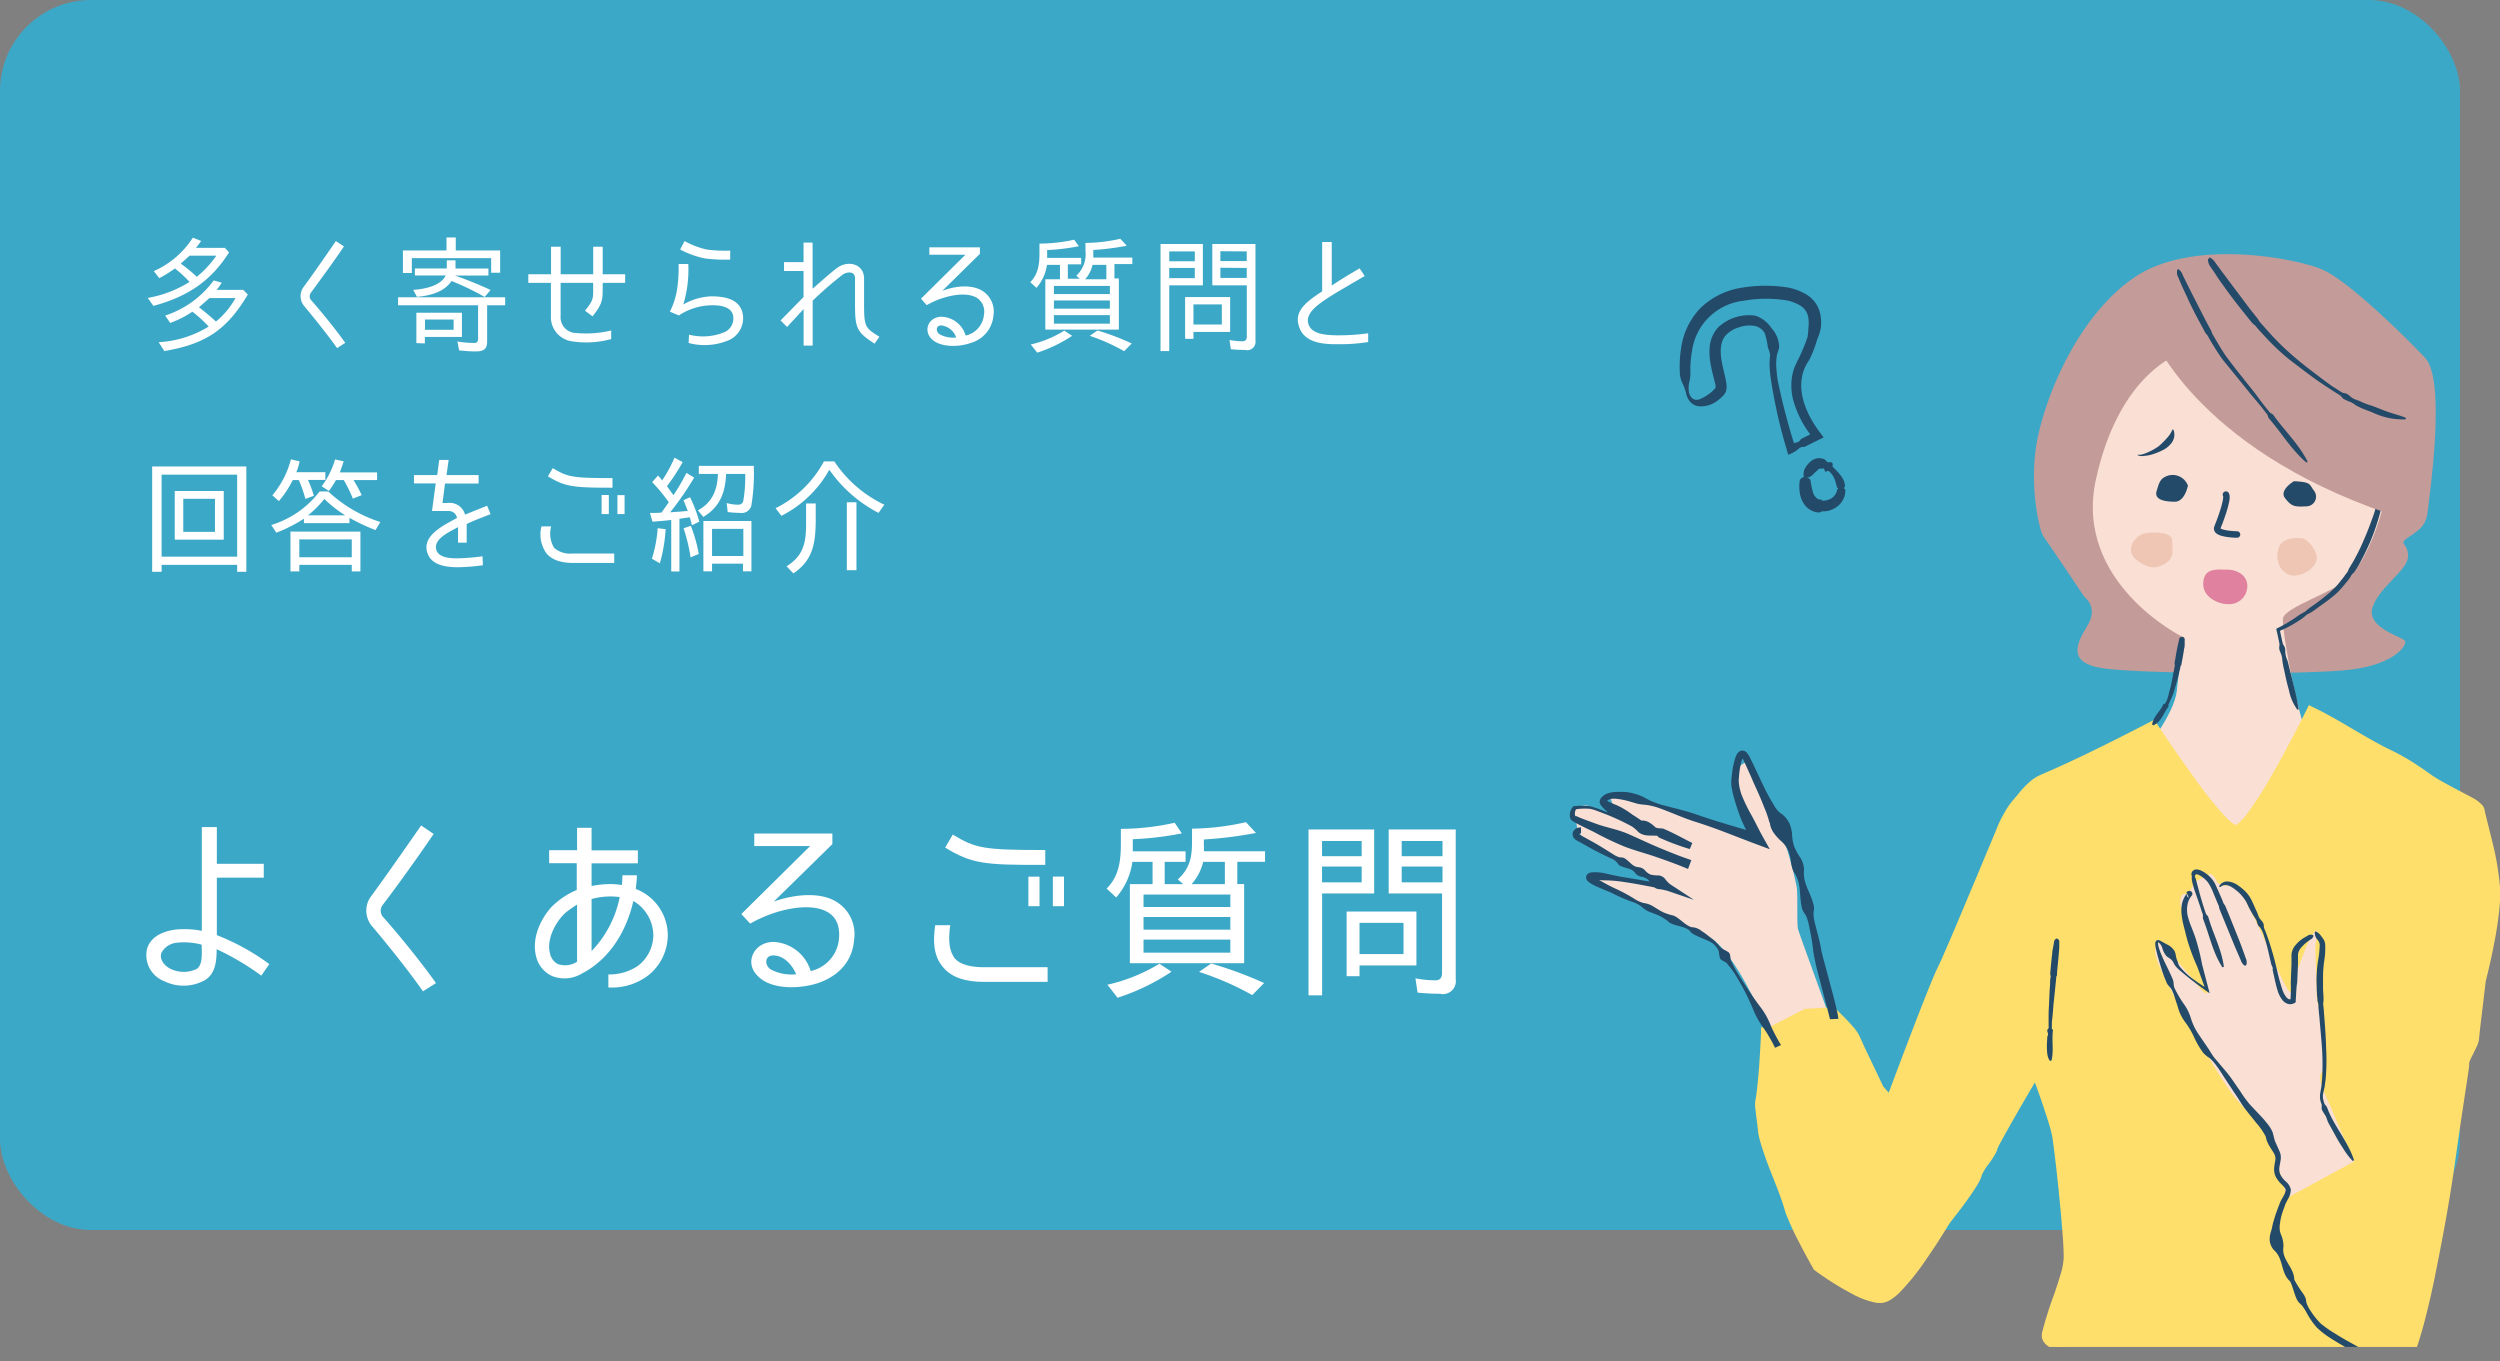 <svg xmlns="http://www.w3.org/2000/svg" xmlns:xlink="http://www.w3.org/1999/xlink" viewBox="0 0 384.14 209.15"><rect x="0" y="0" width="384.14" height="209.15" fill="#808080" stroke="none"/><defs><style>.cls-1,.cls-9{fill:none;}.cls-2{fill:#3ca8c7;}.cls-3{fill:#fff;}.cls-4{clip-path:url(#clip-path);}.cls-5{fill:#f9dfd4;}.cls-6{fill:#c39b98;}.cls-7{fill:#efc5b3;}.cls-8{fill:#df819f;}.cls-9{stroke:#234a69;stroke-linecap:round;stroke-miterlimit:10;}.cls-10{fill:#234a69;}.cls-11{fill:#ffdf6c;}</style><clipPath id="clip-path" transform="translate(-22.62 -21)"><rect class="cls-1" x="262.37" y="56.6" width="148.86" height="171.36"/></clipPath></defs><g id="レイヤー_2" data-name="レイヤー 2"><g id="レイヤー_1-2" data-name="レイヤー 1"><rect class="cls-2" width="378" height="189" rx="14"/><path class="cls-3" d="M55.91,166.85c0,2-.24,3.79-1.8,4.75a6.7,6.7,0,0,1-6.22.18,4.28,4.28,0,0,1-2.64-5.11c.72-2.13,3.12-2.7,4.48-2.85a13.83,13.83,0,0,1,3.9.21V148.08h2.31v5.65h7.21v2.13H55.94v8.83A34.92,34.92,0,0,1,64,169.14l-1.23,1.77A40.18,40.18,0,0,0,55.91,166.85Zm-5.94-1a2.94,2.94,0,0,0-2.56,1.59c-.36,1.11.69,2.11,1.44,2.44a4.63,4.63,0,0,0,4,0c.87-.57.81-2.14.75-3.73A10.55,10.55,0,0,0,50,165.83Z" transform="translate(-22.62 -21)"/><path class="cls-3" d="M79.73,163.25a3.69,3.69,0,0,1-.18-4.41c1.68-2.26,4.86-6.79,7.78-11l1.92,1.3c-2.85,4.2-6.13,8.7-7.9,11a1.5,1.5,0,0,0,.06,1.68c2.07,2.31,5.74,6.76,8.2,10.24l-2,1.26C85.22,169.89,81.65,165.5,79.73,163.25Z" transform="translate(-22.62 -21)"/><path class="cls-3" d="M120.6,169.44a6,6,0,0,0,2.41-4.75,6.19,6.19,0,0,0-3.07-5.25c-1.17,5.13-4,9.13-7.89,11.14a5.17,5.17,0,0,1-4.6.39,4.39,4.39,0,0,1-2.43-2.92c-.75-2.76.57-5.64,2.22-7.56a12,12,0,0,1,4-2.74v-4.11H107v-2h4.29V148.2h2.23v3.46h7.11v2h-7.11v3.48a15.6,15.6,0,0,1,2.85-.3,11.5,11.5,0,0,1,1.8.15,14.79,14.79,0,0,0,.09-1.5h2.22c0,.45-.06,1.2-.18,2.1a7.64,7.64,0,0,1,4.93,7.12,7.93,7.93,0,0,1-3,6.16,9.19,9.19,0,0,1-6.07,1.86h-.06v-2A7.89,7.89,0,0,0,120.6,169.44Zm-11.11-8.17c-1.56,1.44-2.91,4.11-2.37,6.18a2.36,2.36,0,0,0,1.23,1.69,3.4,3.4,0,0,0,2.94-.36V160A15.57,15.57,0,0,0,109.49,161.27Zm8.35-2.43a10.89,10.89,0,0,0-4.32.3v8A16.58,16.58,0,0,0,117.84,158.84Z" transform="translate(-22.62 -21)"/><path class="cls-3" d="M151.18,159.59a5.82,5.82,0,0,1,2.67,5.85c-.24,3.06-2.1,5.35-5.34,6.55-2.86,1-7.39,1.14-9.43-1-2.2-2.1-.57-5.26,2.4-5.26a6.3,6.3,0,0,1,5.71,4.48,5.59,5.59,0,0,0,4.35-5c.15-1.89-.39-3.21-1.65-4-2.68-1.68-8.08-.54-12,1.71l-1.36-1.47,10.57-10.45h-8.58v-1.92h12v1.62l-9,8.83C144.66,158.41,148.66,158,151.18,159.59Zm-9.76,8.22c-1.35,0-1.35,1.57-.33,2.17a6.78,6.78,0,0,0,3.87.72C144.33,169.26,143.1,167.81,141.42,167.81Z" transform="translate(-22.62 -21)"/><path class="cls-3" d="M167.58,169.68c-1.68-1.9-1.56-4.39-1.26-6.52h2.31c-.36,2.46-.12,4,.69,5.1.78.91,2.31,1.36,4.48,1.36h9.79v2.25H173.8C170.85,171.87,168.84,171.15,167.58,169.68Zm.27-18.44,1.17-2c3.54,2.13,4.72,2.37,14.21,2.37v2.28C173.71,153.94,171.93,153.7,167.85,151.24Zm14.5,9h-1.71v-4.54h1.71Zm3.76,0H184.4v-4.54h1.71Z" transform="translate(-22.62 -21)"/><path class="cls-3" d="M194.13,158.9l-1.47-1.36c2-2,2.19-4.5,2.19-7.11v-2.07a37.91,37.91,0,0,0,8.26-.94l1.11,1.63a48.23,48.23,0,0,1-7.54.9h0v1.86h8.11v1.62h-3.21v3.42h2.85l-.84-.72c2-1.8,2.19-3.69,2.19-5.94v-1.86a39.13,39.13,0,0,0,8.29-1l1.53,1.66a63.67,63.67,0,0,1-8,1h0v1a3.73,3.73,0,0,1,0,.81H217v1.62h-4.26v3.42h1.05V169H196.23V156.85h3.49v-3.42h-3.1A10.55,10.55,0,0,1,194.13,158.9Zm6.64,10.18,1.86,1.23a33.64,33.64,0,0,1-8.29,4l-1.56-2h0A26.57,26.57,0,0,0,200.77,169.08Zm10.9-10.63H198.33v1.92h13.34Zm-13.34,3.45v1.95h13.34V161.9Zm0,3.48v2h13.34v-2Zm7.39-8.53h5.11v-3.42h-3.34A7.8,7.8,0,0,1,205.72,156.85Zm1.14,13.49,1.86-1.29a59.77,59.77,0,0,1,8.14,3l-1.8,1.83H215A44.63,44.63,0,0,0,206.86,170.34Z" transform="translate(-22.62 -21)"/><path class="cls-3" d="M223.68,173.94V148.45h10.09v9.84h-8v15.65Zm2.08-23.72v2.34h6.09v-2.34Zm0,3.93v2.43h6.09v-2.43ZM229.54,171v-9.94h10.72v8.29h-8.74V171Zm8.74-8.2h-6.76v4.8h6.76Zm5.73,10.9a35.12,35.12,0,0,1-3.57-.18l-.33-2.19a16.52,16.52,0,0,0,3.09.3c.72,0,1-.42,1-1.14V158.29H236v-9.84H246.3v23A2,2,0,0,1,244,173.73ZM238,150.22v2.34h6.27v-2.34Zm0,3.93v2.43h6.27v-2.43Z" transform="translate(-22.62 -21)"/><path class="cls-3" d="M46.19,68l-.87-1.22a18,18,0,0,0,6.43-2.46,19.92,19.92,0,0,0-2.25-2.07,20.28,20.28,0,0,1-2.4,1.49l-.85-1.08a13.64,13.64,0,0,0,6-5.14l1.28.5-.21.29-.58.78h4.44l.64.68C55,64.26,51.35,66.61,46.19,68Zm1.71,7L47,73.58a16.39,16.39,0,0,0,7.68-2.4,19.47,19.47,0,0,0-2.5-2.29,15,15,0,0,1-3.41,1.73L48,69.49a15,15,0,0,0,7.46-5.4l1.24.35c-.25.37-.5.75-.79,1.1H60l.7.72C57.43,71.74,54.19,73.85,47.9,74.94Zm2.53-13.47a25.27,25.27,0,0,1,2.43,2,15.61,15.61,0,0,0,3-3.24H51.75C51.35,60.64,50.86,61.1,50.43,61.47Zm2.79,6.71a33.27,33.27,0,0,1,2.58,2.17,12.25,12.25,0,0,0,3-3.61h-4C54.33,67.21,53.73,67.77,53.22,68.18Z" transform="translate(-22.62 -21)"/><path class="cls-3" d="M69.34,68a2.37,2.37,0,0,1-.11-2.85c1.08-1.45,3.13-4.38,5-7.11l1.24.83c-1.84,2.72-4,5.62-5.09,7.12a.93.93,0,0,0,0,1.08c1.33,1.49,3.7,4.36,5.29,6.61l-1.26.81C72.89,72.32,70.58,69.49,69.34,68Z" transform="translate(-22.62 -21)"/><path class="cls-3" d="M95.65,75c-.83,0-1.65-.08-2.48-.16l-.27-1.37a16,16,0,0,0,2.64.23c.36,0,.54-.23.54-.62V67.91H83.79V66.68h16.45v1.23H97.47v5.58C97.47,74.75,96.8,75,95.65,75Zm2.44-14.34H85.9v2.29H84.53V59.49h6.7v-2h1.42v2h6.82v3.42H98.09ZM98,65.56l-.91,1.07A39.51,39.51,0,0,0,92,64.18c-1.14,1.71-3.35,2.27-5.31,2.43l-.58-1.07c1.61-.11,4.17-.54,5-2.21H86.37V62.25h4.9V61h1.34v1.26h5.06v1.08h-5.2l.06,0A58.77,58.77,0,0,1,98,65.56ZM86.6,73.72V69.05h7v3.72h-5.7v1Zm1.32-3.62v1.58h4.4V70.1Z" transform="translate(-22.62 -21)"/><path class="cls-3" d="M113.67,69.61l-1.16-.87c1.43-1.8,1.25-1.84,1.25-4.28h-5v5.15a2.4,2.4,0,0,0,2,2.52,16.54,16.54,0,0,0,5.77-.35V73.1l0,0a14.46,14.46,0,0,1-6,.35,3.75,3.75,0,0,1-3.26-3.86V64.46H103.8V63.14h3.49V58.91h1.48v4.23h5V58.91h1.46v4.23h3.45v1.32h-3.45C115.22,67,115.35,67.48,113.67,69.61Z" transform="translate(-22.62 -21)"/><path class="cls-3" d="M127.61,67.79a9.23,9.23,0,0,1,4.54-1.26c2.21.06,3.95.58,4.51,2.34a3.69,3.69,0,0,1-2.3,4.5,9.48,9.48,0,0,1-5.93.33l.06-1.28a8.64,8.64,0,0,0,5.27-.31,2.3,2.3,0,0,0,1.47-2.77C134.82,68,133,67.89,132,67.91a9.29,9.29,0,0,0-5.07,1.56l-1.38-.58,0,0a11.36,11.36,0,0,0,1.14-3.66,22.34,22.34,0,0,0,.2-3.66h1.49A18.35,18.35,0,0,1,127.61,67.79ZM131,60.72a14,14,0,0,1-3.87-1.38l.68-1.3a13,13,0,0,0,3.39,1.3,22,22,0,0,0,3.62.17v1.38A25,25,0,0,1,131,60.72Z" transform="translate(-22.62 -21)"/><path class="cls-3" d="M152.1,63.2a56.84,56.84,0,0,0-4.61,4v6.9l-1.39,0V68.49l-2.54,2.75-1-1,3.53-3.6v-4h-3V61.28h3v-3l1.39,0v7.09c2-1.77,3.22-2.81,3.82-3.24,1.65-1.18,4.09-.58,4.09,1.67v3.89c0,3.57.17,3.69,2.36,5.06L157,73.8C154.2,72,154,71.37,154,67.65V63.74C154,62.71,152.88,62.67,152.1,63.2Z" transform="translate(-22.62 -21)"/><path class="cls-3" d="M173.55,65.68a3.74,3.74,0,0,1,1.72,3.78,4.78,4.78,0,0,1-3.45,4.22c-1.84.68-4.76.74-6.08-.62s-.37-3.39,1.55-3.39A4,4,0,0,1,171,72.56a3.6,3.6,0,0,0,2.81-3.2,2.53,2.53,0,0,0-1.06-2.58c-1.73-1.08-5.22-.35-7.74,1.11l-.87-1,6.82-6.75h-5.54V59h7.77v1l-5.79,5.7C169.34,64.92,171.92,64.67,173.55,65.68ZM167.25,71c-.87,0-.87,1-.21,1.39a4.39,4.39,0,0,0,2.5.47A2.74,2.74,0,0,0,167.25,71Z" transform="translate(-22.62 -21)"/><path class="cls-3" d="M181.88,65.23l-.95-.87c1.29-1.32,1.41-2.91,1.41-4.59V58.43a24.67,24.67,0,0,0,5.33-.6l.72,1a31.46,31.46,0,0,1-4.87.59h0v1.2h5.23v1H186.7v2.21h1.84l-.54-.46a4.53,4.53,0,0,0,1.41-3.84v-1.2a25,25,0,0,0,5.35-.64l1,1.07a40,40,0,0,1-5.15.65h0v.64a3.21,3.21,0,0,1,0,.53h6v1h-2.75v2.21h.68v7.85h-11.3V63.91h2.25V61.7h-2A6.75,6.75,0,0,1,181.88,65.23Zm4.28,6.57,1.2.8A21.87,21.87,0,0,1,182,75.19l-1-1.26h0A16.8,16.8,0,0,0,186.16,71.8Zm7-6.86h-8.6v1.24h8.6Zm-8.6,2.23v1.26h8.6V67.17Zm0,2.25v1.31h8.6V69.42Zm4.77-5.51h3.29V61.7H190.5A5,5,0,0,1,189.36,63.91Zm.73,8.7,1.2-.83a37.76,37.76,0,0,1,5.26,2l-1.17,1.18h0A29.43,29.43,0,0,0,190.09,72.61Z" transform="translate(-22.62 -21)"/><path class="cls-3" d="M200.94,74.94V58.49h6.51v6.35h-5.17v10.1Zm1.34-15.31v1.51h3.93V59.63Zm0,2.54v1.57h3.93V62.17Zm2.44,10.89V66.65h6.92V72H206v1.07Zm5.64-5.29H206v3.1h4.36Zm3.7,7a22.06,22.06,0,0,1-2.31-.11l-.21-1.42a10.32,10.32,0,0,0,2,.2c.47,0,.66-.27.66-.74V64.84H208.9V58.49h6.63V73.31A1.3,1.3,0,0,1,214.06,74.8Zm-3.92-15.17v1.51h4.05V59.63Zm0,2.54v1.57h4.05V62.17Z" transform="translate(-22.62 -21)"/><path class="cls-3" d="M228.2,73.89c-1.49,0-4.85.06-5.86-2.4s.62-3.89,3.44-5.72V58.18h1.47v6.7c1.26-.85,2.38-1.53,4.28-2.65l.78,1.18-3.61,2.11c-3.58,2.13-5.66,3.57-5,5.37.54,1.49,2.75,1.59,4.09,1.63a33.09,33.09,0,0,0,5.06-.31v1.35A28,28,0,0,1,228.2,73.89Z" transform="translate(-22.62 -21)"/><path class="cls-3" d="M47.45,107.8v1.06H46V92.68H60.47v16.18H59.06V107.8Zm0-13.86v12.6H59.06V93.94ZM57,96.44v7.48H49.47V96.44Zm-6.22,1.2v5.08h4.87V97.64Z" transform="translate(-22.62 -21)"/><path class="cls-3" d="M65.08,102.85l-.78-1.18a14.77,14.77,0,0,0,7.43-5.15h1.33a21.08,21.08,0,0,0,8,4.69l-.74,1.24a30.27,30.27,0,0,1-4-1.88v.81h-7v-.68A22.25,22.25,0,0,1,65.08,102.85Zm5.77-5.67-1.31.48a19.73,19.73,0,0,0-1-2.89H67.6A15.6,15.6,0,0,1,65.47,98l-1-.89a14,14,0,0,0,2.85-5.53l1.33.31-.05.28a9,9,0,0,1-.45,1.39h4.46v1.18H69.94A18.56,18.56,0,0,1,70.85,97.18Zm5.82,10.62H68.61v1H67.25v-6.12H78v6.12H76.67Zm0-3.92H68.61v2.75h8.06Zm-4.21-6.22a16.54,16.54,0,0,1-2.5,2.52h5.7A18.39,18.39,0,0,1,72.46,97.66Zm5.74-.58-1.36.54a23.37,23.37,0,0,0-1.39-2.85H74.24a15.71,15.71,0,0,1-1.08,1.67l-1.11-.72a12.91,12.91,0,0,0,2.06-4.13l1.32.3c-.2.58-.37,1.14-.6,1.7h5.73v1.18H76.94A21.76,21.76,0,0,1,78.2,97.08Z" transform="translate(-22.62 -21)"/><path class="cls-3" d="M91.49,98.28a2.43,2.43,0,0,1,2.59,1.8c1-.42,2-.81,3.39-1.37L98,100c-1.42.56-2.62,1-3.67,1.51v2.87H93V102c-1.61.85-3.9,1.94-3.3,3.59.47,1.27,2.64,1.2,3.36,1.2a34.82,34.82,0,0,0,3.7-.31l.06,1.37a29.84,29.84,0,0,1-3.84.31c-2.56,0-4-.64-4.59-1.94-1.19-2.82,2.26-4.43,4.45-5.63a1.27,1.27,0,0,0-1.33-1.07H89l.57-4.24H86.23V94H89.8l.31-2.33h1.45L91.23,94h4.93V95.3H91l-.39,3Z" transform="translate(-22.62 -21)"/><path class="cls-3" d="M106.63,106.09a5,5,0,0,1-.81-4.21h1.49a4.28,4.28,0,0,0,.45,3.3,3.78,3.78,0,0,0,2.89.87H117v1.45h-6.31C108.75,107.5,107.45,107,106.63,106.09Zm.18-11.9.75-1.26c2.29,1.38,3,1.53,9.17,1.53v1.48C110.59,95.94,109.44,95.78,106.81,94.19Zm9.36,5.8h-1.11V97.06h1.11Zm2.42,0h-1.1V97.08h1.1Z" transform="translate(-22.62 -21)"/><path class="cls-3" d="M122.83,95.08l.89-1,.1.1a4.81,4.81,0,0,1,.54.64,20.59,20.59,0,0,0,1.9-3.49l1.26.68a32.05,32.05,0,0,1-2.42,3.7c.34.45.65.91,1,1.38a32,32,0,0,0,2-3.43l1.18.73a47.38,47.38,0,0,1-3.68,5.33l1.16-.09c.49,0,1-.1,1.47-.1h.08l-.66-1.67,1-.46a20.24,20.24,0,0,1,1.42,3.76l-1.13.54c-.11-.41-.21-.81-.33-1.22l-1.59.23h0v8.1h-1.26v-7.92c-.93.13-1.9.19-2.88.27l-.39-1.34c.58,0,1.18,0,1.78-.06h0l1.11-1.59A27.4,27.4,0,0,0,122.83,95.08Zm.85,7.08,1.22.15a24.23,24.23,0,0,1-.89,5.25l-1.22-.71h0A20.38,20.38,0,0,0,123.68,102.16Zm4,0,1.09-.36a22.38,22.38,0,0,1,1.22,4.32l-1.26.52h0A26.62,26.62,0,0,0,127.67,102.21Zm3-1.74-.82-1c2.23-1.22,3-3.17,3.07-5.6H130V92.58h8.45v.25a30.21,30.21,0,0,1-.39,5.9,1.53,1.53,0,0,1-1.7,1.08,17.35,17.35,0,0,1-1.92-.13l-.16-1.38a6.78,6.78,0,0,0,1.8.25.74.74,0,0,0,.76-.64,21.63,21.63,0,0,0,.29-3.93v-.16h-2.94C134.07,96.71,133.23,98.94,130.62,100.47Zm1.35,7.19v1.18H130.7v-7.73h7.38v7.73h-1.3v-1.18Zm0-5.35v4.17h4.81v-4.17Z" transform="translate(-22.62 -21)"/><path class="cls-3" d="M149.22,91.9h1.6a19,19,0,0,0,7.68,6.65l-.89,1.26a20.93,20.93,0,0,1-7.56-6.63,17.4,17.4,0,0,1-7.36,7.08l-.9-1.17h0A17,17,0,0,0,149.22,91.9Zm-4.69,17.21-1.05-1.1c2.6-1.59,3-3.66,3-6.49V98.36h1.48v2.73C147.92,104.46,147.55,107.06,144.53,109.11Zm8.21-10.93h1.48v10.43h-1.48Z" transform="translate(-22.62 -21)"/><g class="cls-4"><path class="cls-5" d="M295.84,182.72s-5.88-15-10.46-17.65-20.27-8.72-17.44-8.94a79.9,79.9,0,0,1,10,.65S267.51,152,266,150s-.87-2.18-1.31-2.84a2.78,2.78,0,0,1-.22-1.74,2.84,2.84,0,0,1,2-.65c.87.21,5.88,2.17,5.88,2.17s-2-1.52-2-2.39-1.31-1.75.65-1.53a41.17,41.17,0,0,1,6.76,2.18s11.33,3.49,12.21,3.49,1.74.87,1.52-.87-3.92-7-1.74-8.94,2.4.22,3.05,2,3.7,8.94,4.14,9.81a54.79,54.79,0,0,1,1.74,6.54c.22,1.09,0,5.67.22,6.54s5.89,16.13,5.89,16.78S295.84,182.72,295.84,182.72Z" transform="translate(-22.62 -21)"/><path class="cls-6" d="M342.93,112.76s2.18,1.53.44,4.36-3.05,5.67,2.18,6.54,31.6,1.09,38.36.22,8.5-3.71,8.28-4.36-6.1-2-5-5.23,5.45-5.67,5.45-7.85-1.75-1.74.21-3,2.62-2,2.84-4.14,2.83-19.84-.44-23.32-11.77-11.77-15.69-13.52-20.27-5-29.21,1.31-13.73,19-14.82,25.5.44,13.3,1.09,14.17S342.93,112.76,342.93,112.76Z" transform="translate(-22.62 -21)"/><path class="cls-5" d="M352.3,136.08s4.36-5.23,4.8-8.93.87-8.29.87-8.29-16.78-8.28-13.3-24.19,12.43-19.83,15-19.83,30.52.65,30.52,12.64-4.36,20-6.54,22.23-10,4.58-10.24,6.32,2.61,17.22,4.57,19.84-9.37,13.94-10,14.38S352.3,136.08,352.3,136.08Z" transform="translate(-22.62 -21)"/><path class="cls-7" d="M355.5,107.48c-1.33.89-2.62,1.09-4.58-.44s-.22-3.92,1.53-4.14,3.92,0,3.92,1.09S356.83,106.58,355.5,107.48Z" transform="translate(-22.62 -21)"/><path class="cls-7" d="M376.64,103.77s-3.27-.65-3.92,1.53.65,4.14,2.4,4.14,3.7-1.53,3.48-3A4.48,4.48,0,0,0,376.64,103.77Z" transform="translate(-22.62 -21)"/><path class="cls-8" d="M361.17,110.53c.16-2.31,2-2,3.7-2s3.27,1.09,3.05,2.83a2.79,2.79,0,0,1-2.94,2.47C363.67,113.87,361,112.84,361.17,110.53Z" transform="translate(-22.62 -21)"/><path class="cls-9" d="M364.65,97c.45.63-1.18,4.76-1.3,5-.56,1.1,3,1.13,3,1.13" transform="translate(-22.62 -21)"/><path class="cls-10" d="M356.57,87a2.11,2.11,0,0,1-.23,2,3.87,3.87,0,0,1-1.55,1.24,9.23,9.23,0,0,1-1.79.67,5.8,5.8,0,0,1-.93.14,1.78,1.78,0,0,1-1-.1l.05-.09a1.68,1.68,0,0,0,.85-.1,6,6,0,0,0,.83-.33,8.1,8.1,0,0,0,1.52-.87,11.82,11.82,0,0,0,1.18-1.16,4.39,4.39,0,0,0,.93-1.39Z" transform="translate(-22.62 -21)"/><path class="cls-10" d="M388.53,97.91a2.72,2.72,0,0,1-.14,1.68c-.14.54-.29,1.07-.46,1.6a32.57,32.57,0,0,1-1.14,3.13c-.44,1-.92,2-1.46,3-.25.49-.56,1-.85,1.44-.14.24-.4.41-.55.64a6.58,6.58,0,0,1-.47.7c-.35.43-.7.87-1.07,1.29s-.77.83-1.22,1.18c-.86.74-1.77,1.33-2.67,2a7.57,7.57,0,0,1-1.42.86,6.44,6.44,0,0,1-1.33,1,17,17,0,0,1-3,1.58l.17-.29c.09.52.21,1,.32,1.54a6.66,6.66,0,0,0,.19.77,1.42,1.42,0,0,1,.33.73c0,.26,0,.53.05.79a2.88,2.88,0,0,0,.22.76c.19.5.27,1,.41,1.52.25,1,.51,2,.74,3,.12.51.25,1,.35,1.53s.17,1,.28,1.48l0,.08a.11.11,0,0,1-.08.13.1.1,0,0,1-.1,0,7.45,7.45,0,0,1-1.3-3c-.29-1-.51-2-.73-3.07a13.64,13.64,0,0,1-.29-1.55,2.89,2.89,0,0,0-.13-.78c-.08-.25-.21-.49-.29-.74a1.59,1.59,0,0,1,0-.81,6.69,6.69,0,0,0-.14-.78c-.11-.51-.21-1-.34-1.54l0-.19.22-.1a21.9,21.9,0,0,0,2.76-1.63,8.29,8.29,0,0,1,1.4-.85,8.89,8.89,0,0,1,1.29-1,32.25,32.25,0,0,0,2.55-2,13.38,13.38,0,0,0,1.14-1.12c.34-.41.68-.83,1-1.25a7.79,7.79,0,0,1,.48-.65c.16-.22.23-.49.37-.73.27-.46.57-.91.81-1.39a28.88,28.88,0,0,0,1.41-2.91c.44-1,.83-2,1.19-3,.19-.51.37-1,.53-1.54a3.22,3.22,0,0,1,.72-1.5.15.15,0,0,1,.2,0Z" transform="translate(-22.62 -21)"/><path class="cls-6" d="M353.08,72s6.45,17.62,36.53,27.93c0,0,11.18-18.91-4.29-26.64S353.08,72,353.08,72Z" transform="translate(-22.62 -21)"/><path class="cls-10" d="M358.81,95.63s-.48,2.46-2,2.46-3.22-.27-2.81-1.64.55-1.92,1.65-2.33A2.49,2.49,0,0,1,358.81,95.63Z" transform="translate(-22.62 -21)"/><path class="cls-10" d="M375.1,94.94s-2.33,1.37-1.37,2.6,1.39,1.38,3.29,1.26a1.49,1.49,0,0,0,1.09-2.49C377.43,95.35,377.7,95.08,375.1,94.94Z" transform="translate(-22.62 -21)"/><path class="cls-10" d="M357.36,62.36a1.83,1.83,0,0,1,.64.89l.49,1,1,2c.68,1.32,1.35,2.65,2.05,4l.53,1,.27.49c.09.16.12.36.2.53l1.13,1.92c.38.63.78,1.25,1.2,1.83l1.36,1.78L369,81.28l1.34,1.79.7.88c.12.14.23.29.36.43s.35.2.49.33c1.72,2.44,3.94,4.49,5.31,7.22l-.18.15c-2.35-2-3.83-4.6-5.81-6.84-.1-.16-.11-.39-.21-.55s-.23-.29-.34-.44l-.69-.88-1.44-1.72-2.82-3.48-1.42-1.74c-.47-.61-.89-1.25-1.29-1.89s-.8-1.27-1.14-1.94c-.11-.16-.26-.28-.36-.44l-.27-.5-.54-1c-.71-1.32-1.41-2.64-2-4-.33-.68-.64-1.36-.93-2l-.44-1.05a1.53,1.53,0,0,1-.12-1.21Z" transform="translate(-22.62 -21)"/><path class="cls-10" d="M362.14,60.55a2.15,2.15,0,0,1,.93.88l.74,1,1.49,2c1,1.33,2,2.66,3,4l.79,1,.39.48a6,6,0,0,1,.34.53l1.66,1.86a38.66,38.66,0,0,0,3.56,3.45c1.25,1.09,2.58,2.1,3.91,3.1.65.51,1.33,1,2,1.48l1.05.67c.18.11.35.23.53.32s.44.08.63.17c.38.17.65.52,1,.72s.78.29,1.15.47a12,12,0,0,0,1.12.46c.39.12.8.26,1.2.41.79.31,1.53.62,2.3.87s1.57.45,2.36.78l0,.23a10.58,10.58,0,0,1-5-1c-.38-.16-.75-.3-1.15-.45a11.56,11.56,0,0,1-1.19-.52c-.39-.17-.71-.48-1.09-.66a8,8,0,0,1-1.16-.52c-.17-.13-.28-.35-.45-.48s-.35-.22-.53-.34l-1.06-.68c-.7-.46-1.4-.92-2.09-1.4-1.39-1-2.69-2-4-3a33.52,33.52,0,0,1-3.71-3.44c-.57-.62-1.16-1.22-1.68-1.88-.15-.15-.34-.26-.48-.42l-.4-.48-.8-1c-1.05-1.31-2.08-2.63-3.05-4-.49-.68-1-1.37-1.42-2.07l-.69-1a2.13,2.13,0,0,1-.46-1.21Z" transform="translate(-22.62 -21)"/><path class="cls-11" d="M341.41,228.93c-1.09-.21-4.36-1.3-4.36-2.61s3.27-8.94,3.48-11.55-1.3-17.44-1.74-19.62-3.27-10-3.27-10-6.76,11.34-7,12.21-2.18,3-2.4,4.14-3.93,5.89-4.58,6.76-7,11.77-9.81,12-9.59-4.8-9.59-4.8-3.92-7-4.36-8.94-3.92-9.8-4.14-11.55-.65-3.92-.43-4.79a47.48,47.48,0,0,0,.65-6.32c.22-3.49.22-4.14.22-4.14h.65l5.45-2.84,3.92-.22s3.06,2.84,3.49,3.93,3.71,7.84,3.71,7.84l1.74,2s6.54-17.66,7.85-20.28,9.37-22.23,9.37-22.23,2.83-6.32,6.32-7.41,16.78-8.06,16.78-8.06S363.66,148,366,148.29,377.59,130,377.59,130l2.18,1.09s11.11,6.32,14.82,8.94,8.93,4.14,9.15,5.45,1.83,7.17,2.18,11.77-2.18,14.16-2.18,14.16-1.09,8.5-1.09,9.16-1.52,3-1.52,3.7-1.31,9.16-1.31,9.16-1.31,9.59-1.53,10.68S394.35,229,392.64,230" transform="translate(-22.62 -21)"/><path class="cls-11" d="M341.36,229.17a10.19,10.19,0,0,1-3-.76,4.41,4.41,0,0,1-1.44-.9,2,2,0,0,1-.55-1,2.85,2.85,0,0,1,.09-1,60.21,60.21,0,0,1,1.83-5.74c.32-.93.62-1.87.9-2.8a10.56,10.56,0,0,0,.53-2.7c0-1.89-.19-3.9-.35-5.86-.35-3.94-.75-7.89-1.27-11.8a14.56,14.56,0,0,0-.6-2.77c-.28-.93-.59-1.87-.9-2.81-.63-1.87-1.3-3.74-2-5.59l1.7.16c-2.24,3.84-4.56,7.72-6.62,11.57,0,.1-.13.26-.15.32a.21.21,0,0,1,0,.06l-.1.31a6.52,6.52,0,0,1-.49.9c-.32.51-.65,1-1,1.41a11.81,11.81,0,0,0-.76,1.28,1.22,1.22,0,0,0-.07.2,3.17,3.17,0,0,1-.22.6,9.14,9.14,0,0,1-.45.84c-1.24,2-2.6,3.75-4,5.54-.28.36-.57.86-.87,1.33l-.9,1.42c-.61,1-1.23,1.89-1.87,2.82a37.22,37.22,0,0,1-4.29,5.4,7.79,7.79,0,0,1-1.51,1.19,3.14,3.14,0,0,1-1.18.41,4.3,4.3,0,0,1-1.1-.06,12.77,12.77,0,0,1-3.41-1.28,46.11,46.11,0,0,1-5.81-3.64l-.17-.13-.11-.19c-.77-1.38-1.52-2.76-2.24-4.17a40.31,40.31,0,0,1-2-4.39c-.83-3-2.17-5.8-3.21-8.79-.25-.76-.51-1.5-.72-2.3a8.82,8.82,0,0,1-.28-1.29l-.13-1.15c-.09-.78-.21-1.56-.29-2.39a5.1,5.1,0,0,1,0-1.4,10.94,10.94,0,0,0,.18-1.1c.37-3,.54-6.23.69-9.25l0-.83h1.43l-.38.1,5.46-2.82L300,176h.18l3.92-.21.34,0,.25.23c.86.82,1.69,1.64,2.49,2.55a7.2,7.2,0,0,1,1.16,1.61c.22.52.46,1,.7,1.57l3,6.29-.12-.18,1.74,2-1.28.24c2.18-5.81,4.36-11.62,6.67-17.4l.9-2.17,1-2.12,1.84-4.25,3.61-8.58,1.79-4.29.9-2.15.44-1.07c.14-.36.33-.77.5-1.11a22.13,22.13,0,0,1,1.18-2.07c.45-.66,1-1.25,1.51-1.86a13.66,13.66,0,0,1,1.64-1.77,6.42,6.42,0,0,1,2.14-1.34c5.56-2.4,11.17-5.24,16.65-8.07l.49-.25.3.45q2.91,4.41,6,8.68c1,1.42,2.1,2.82,3.21,4.16.56.67,1.14,1.33,1.74,1.93a6.52,6.52,0,0,0,.93.78.83.83,0,0,0,.32.16.66.66,0,0,0,.28-.14,9.26,9.26,0,0,0,1.66-1.83c.51-.69,1-1.42,1.47-2.15,1-1.48,1.84-3,2.71-4.52,1.73-3.06,3.35-6.2,4.92-9.34l.22-.43.43.21c4.34,2.06,8.18,4.81,12.5,6.86a34.16,34.16,0,0,1,3.12,1.76c.5.33,1,.66,1.5,1s.94.65,1.42,1c1.94,1.25,4.05,2.25,6.19,3.42a5.13,5.13,0,0,1,1.61,1.28,1.66,1.66,0,0,1,.23.64l.09.42.21.85.86,3.46a44.12,44.12,0,0,1,1.21,7.12,22.34,22.34,0,0,1-.15,3.68c-.13,1.21-.3,2.4-.51,3.58-.42,2.36-.92,4.68-1.51,7l0-.11-.89,7.42-.2,1.93a4.6,4.6,0,0,1-.39,1.07l-.42.87-.41.81a4.91,4.91,0,0,0-.27.69c0-.17,0,.25,0,.37l-.05.48-.13.94-1.12,7.4-1.06,7.41c-.73,5-1.63,9.85-2.61,14.76-.47,2.45-1,4.89-1.62,7.33-.3,1.21-.62,2.42-1,3.62q-.27.92-.6,1.8c-.11.3-.24.59-.38.88a2,2,0,0,1-.65.87l-.23-.41a2.21,2.21,0,0,0,.36-.68c.1-.28.19-.57.28-.87.16-.59.31-1.19.44-1.79.27-1.21.5-2.43.74-3.65.46-2.44.85-4.9,1.28-7.35l1.19-7.38c.4-2.47.84-4.9,1.16-7.37l1-7.42,1.08-7.39.11-.92.11-1a5.39,5.39,0,0,1,.4-1.06l.42-.87.4-.81a4.18,4.18,0,0,0,.27-.67,0,0,0,0,0,0,0,.78.78,0,0,1,0-.13l0-.27.05-.48.1-.94.94-7.44v-.05l0-.06c.58-2.26,1.1-4.56,1.52-6.87.21-1.15.39-2.3.52-3.45a20.76,20.76,0,0,0,.16-3.41,69.33,69.33,0,0,0-1-6.92c-.22-1.16-.45-2.32-.7-3.48l-.19-.87a5,5,0,0,0-.15-.65,3.51,3.51,0,0,0-1.19-.86c-2-1.07-4.32-1.87-6.44-3.08-.53-.29-1.06-.65-1.55-1l-1.46-.95c-1-.64-2-1.31-2.92-2s-1.93-1.38-2.93-2-2-1.22-3.05-1.82c-2.06-1.19-4.07-2.4-6.2-3.41l.65-.22c-1.57,3.18-3.22,6.3-4.94,9.4-.86,1.54-1.74,3.08-2.69,4.59-.48.75-1,1.49-1.5,2.22a10.09,10.09,0,0,1-1.88,2.08,1.57,1.57,0,0,1-.92.35,1.73,1.73,0,0,1-.89-.33,7.2,7.2,0,0,1-1.1-.91,26.42,26.42,0,0,1-1.83-2c-1.14-1.36-2.22-2.77-3.28-4.19-2.11-2.85-4.13-5.74-6.1-8.69l.79.21q-4.14,2.16-8.3,4.25a61.47,61.47,0,0,1-8.59,3.8,7.11,7.11,0,0,0-3.38,2.63,17.34,17.34,0,0,0-1.15,2c-.37.65-.76,1.31-1.09,2-.18.36-.31.65-.46,1l-.44,1.08-.88,2.15-1.77,4.3-3.58,8.6L322.2,169l-1,2.12-.88,2.13c-2.27,5.75-4.42,11.58-6.57,17.39l-.44,1.19-.85-.95-1.75-2-.07-.08,0-.09-3-6.3c-.24-.53-.49-1.06-.73-1.61a6.75,6.75,0,0,0-.89-1.19c-.75-.83-1.57-1.65-2.4-2.42l.59.21-3.92.23.32-.09-5.44,2.84-.18.1h-.85l.82-.82c-.05,1.64-.15,3.16-.24,4.74s-.21,3.14-.43,4.74a12.29,12.29,0,0,1-.23,1.21,4,4,0,0,0,0,.94,18.62,18.62,0,0,0,.3,2.27l.19,1.17a7,7,0,0,0,.29,1c.25.7.55,1.42.85,2.13l1.72,4.36.85,2.21c.13.38.27.76.39,1.16a6,6,0,0,1,.18.64c.06.17.08.28.14.46a37.88,37.88,0,0,0,1.92,4.12c.71,1.38,1.45,2.76,2.21,4.11l-.28-.31a44.89,44.89,0,0,0,5.53,3.47,11.35,11.35,0,0,0,2.84,1.08,1.91,1.91,0,0,0,.56,0,1.18,1.18,0,0,0,.39-.16,5.65,5.65,0,0,0,1.1-.89,35.17,35.17,0,0,0,4-5.08c.63-.91,1.23-1.84,1.83-2.77l.89-1.41c.31-.47.57-.94,1-1.47,1.33-1.77,2.7-3.56,3.82-5.37a7.11,7.11,0,0,0,.35-.63,1.13,1.13,0,0,0,.08-.19,3,3,0,0,1,.19-.58,11.81,11.81,0,0,1,.95-1.61l.93-1.36a4.59,4.59,0,0,0,.32-.56l0-.09.13-.32c.08-.2.14-.29.21-.44,2.18-4,4.48-7.78,6.78-11.64l1-1.73.67,1.89c.67,1.88,1.32,3.76,1.94,5.66.31.95.62,1.9.9,2.87.14.5.28,1,.4,1.51s.17,1,.24,1.54c.49,4,.87,7.93,1.19,11.9.14,2,.31,4,.3,6a11.75,11.75,0,0,1-.61,3.13c-.3,1-.62,1.92-.95,2.86-.64,1.87-1.39,3.77-2,5.55-.12.55-.2.44,0,.78a4.39,4.39,0,0,0,1,.81,15.11,15.11,0,0,0,2.59,1.25Z" transform="translate(-22.62 -21)"/><path class="cls-10" d="M295.37,182a24.24,24.24,0,0,0-1.63-2.84,13.59,13.59,0,0,1-1.65-2.83,35.7,35.7,0,0,0-3-5.83,10.53,10.53,0,0,0-1-1.3c-.22-.51-1.17-.52-1.22-1.13-.09-.27-.09-.6-.16-.88a1.62,1.62,0,0,0-.41-.71,2.86,2.86,0,0,0-.55-.55,4.43,4.43,0,0,0-.68-.38l-1.51-.65c-.48-.25-1-.37-1.34-.94-.89-.68-2.14-.63-3.07-1.2a8.31,8.31,0,0,0-1.36-.95c-.49-.24-1-.42-1.52-.62a3.85,3.85,0,0,1-1.4-.86,4.85,4.85,0,0,0-1.46-.76,23.69,23.69,0,0,1-3-1.3c-1-.47-2-.79-3.05-1.34a3,3,0,0,1-.82-.59.76.76,0,0,1-.19-.67.68.68,0,0,1,.28-.43,1.17,1.17,0,0,1,.24-.13,2,2,0,0,1,.58-.08,6.89,6.89,0,0,1,1.73.15c1.08.25,2.15.49,3.24.66s2.16.37,3.24.54a29.69,29.69,0,0,0,3.26.44l-.37,1a5.12,5.12,0,0,0-1.14-.21,1.42,1.42,0,0,1-.91-.59,4.66,4.66,0,0,0-.74-.93,2.38,2.38,0,0,0-1-.39,1.44,1.44,0,0,1-.91-.6,1.72,1.72,0,0,0-.91-.6c-.36-.12-.72-.21-1.07-.34a1.86,1.86,0,0,1-.49-.24,5.82,5.82,0,0,1-.36-.47,3.07,3.07,0,0,0-.93-.57l-1-.49c-.65-.32-1.31-.64-1.94-1l-1.91-1.06a5.41,5.41,0,0,1-.52-.3,1.06,1.06,0,0,1-.46-.85,1,1,0,0,1,.49-.84,1.4,1.4,0,0,1,.8-.2l0,.92a.33.33,0,0,0-.29.13s0,0,.07.05l.43.24,1.91,1.06c.63.36,1.25.74,1.87,1.13l.92.57a3.6,3.6,0,0,0,1,.49,3.68,3.68,0,0,1,.59.06,2.25,2.25,0,0,1,.47.28c.29.23.56.49.84.73a1.77,1.77,0,0,0,1,.45,1.51,1.51,0,0,1,1,.46,2.32,2.32,0,0,0,.87.67,4.5,4.5,0,0,0,1.18.13,1.47,1.47,0,0,1,1,.47,5.32,5.32,0,0,0,.78.85l3.72,2.44-4.1-1.4a26.85,26.85,0,0,0-3.19-.75c-1.07-.2-2.15-.41-3.23-.56a20.88,20.88,0,0,0-3.25-.29c-.53,0-1.1-.1-1.55-.1a1.58,1.58,0,0,0-.23,0s0,0,0,0a.42.42,0,0,0,.17-.27c0-.3-.06-.29-.05-.3a2,2,0,0,0,.48.39,29.5,29.5,0,0,0,2.85,1.54,25.24,25.24,0,0,1,2.9,1.55,4.69,4.69,0,0,0,1.49.68,3.64,3.64,0,0,1,1.55.58c.47.28.93.59,1.42.83a8.33,8.33,0,0,0,1.58.51c1,.41,1.72,1.45,2.78,1.79a2.47,2.47,0,0,1,1.55.59c.47.29.91.63,1.36,1,.22.19.45.33.67.54s.39.43.59.63a2.12,2.12,0,0,0,.61.58c.26.16.57.27.81.45.57.28.23,1.19.61,1.59a14.49,14.49,0,0,0,.75,1.47c1.15,1.87,2.34,3.71,3.68,5.47a11.7,11.7,0,0,1,1.58,2.88,28.86,28.86,0,0,0,1.54,2.91Z" transform="translate(-22.62 -21)"/><path class="cls-10" d="M282,154.52c-1.62-.68-3.25-1.27-4.9-1.84s-3.35-1-5-1.65a50.11,50.11,0,0,1-4.73-2.28c-.79-.37-1.58-.76-2.37-1.16l-.6-.34a3.12,3.12,0,0,1-.4-.32,1.46,1.46,0,0,1-.16-.44,2,2,0,0,1,.45-1.5l.08-.12h.14a12.54,12.54,0,0,1,2.45,0,21.89,21.89,0,0,1,2.29.8,41.17,41.17,0,0,0,4.54,1.41,7.62,7.62,0,0,0,1.27,0,2.16,2.16,0,0,1,1.12.39c.68.43,1.24,1.16,1.95,1.53a34.85,34.85,0,0,0,4.46,1.61l-.34.85a38.4,38.4,0,0,1-4.76-1.79c-1.22-1.4-3-1.56-4.58-2.2a9.32,9.32,0,0,1-2.37-1,6.21,6.21,0,0,1-1.05-.82c-.17-.15-.33-.3-.5-.48a2.5,2.5,0,0,1-.53-.69.73.73,0,0,1,0-.49.44.44,0,0,1,.06-.16c0-.05,0,0,0-.06l.06-.08a2,2,0,0,1,.27-.31,2.36,2.36,0,0,1,.7-.44,4.35,4.35,0,0,1,1.43-.25,11.61,11.61,0,0,1,1.33,0,6.1,6.1,0,0,1,1.33.24,9.67,9.67,0,0,1,1.22.4c.39.17.76.4,1.14.6a12.84,12.84,0,0,0,2.39.85c1.63.44,3.28.81,4.88,1.36,3.18,1.13,6.45,2,9.68,3l-1,1.21a26.47,26.47,0,0,1-1.7-3.25,32,32,0,0,1-1.19-3.5,15.46,15.46,0,0,1-.4-1.87,6.67,6.67,0,0,1,0-1l.1-.91a13.38,13.38,0,0,1,.35-1.85,4.69,4.69,0,0,1,.35-1,1.5,1.5,0,0,1,.51-.56.91.91,0,0,1,1,.18,3.39,3.39,0,0,1,.59.92l.4.81.77,1.63c.52,1.08,1,2.18,1.58,3.23.27.53.58,1,.89,1.55a3.8,3.8,0,0,0,1.11,1.29l.13.07.22.2a4.84,4.84,0,0,1,.39.4,4,4,0,0,1,.52.82,5.11,5.11,0,0,1,.42,1.87,6.4,6.4,0,0,0,.38,1.84,10,10,0,0,0,.91,1.61,4,4,0,0,1,.4.89,3.46,3.46,0,0,1,.14.91,5,5,0,0,0,.15,1.82c.3,1.16,1,2.24,1.26,3.4a2.11,2.11,0,0,1,.12.9,5.08,5.08,0,0,0-.07.94,10.5,10.5,0,0,0,.37,1.77c.28,1.17.64,2.32.82,3.56.24,1.06.59,2.27.89,3.41l.93,3.47.44,1.76.2.89a8.2,8.2,0,0,1,.17,1l-1.31.06c0-.15-.1-.49-.17-.76l-.22-.86-.46-1.73-.91-3.48a34.57,34.57,0,0,1-.79-3.6,29.29,29.29,0,0,0-.57-3.5,9.65,9.65,0,0,0-.44-1.74,5.22,5.22,0,0,0-.48-.81,2.17,2.17,0,0,1-.3-.85c-.26-1.17-.17-2.42-.45-3.59a4.76,4.76,0,0,0-.73-1.67,3.28,3.28,0,0,1-.31-.82,7.17,7.17,0,0,1-.16-.83,6.1,6.1,0,0,0-.43-1.73,4.61,4.61,0,0,0-1.11-1.44,7.32,7.32,0,0,1-1.18-1.35,3.88,3.88,0,0,1-.36-.74l-.11-.36c0-.06,0-.1,0-.17l-.13-.29a15.55,15.55,0,0,0-.62-1.86c-.24-.57-.45-1.14-.69-1.69-.46-1.12-1-2.2-1.45-3.3l-.74-1.64-.37-.81a3,3,0,0,0-.34-.61.24.24,0,0,0,.21,0s0,0-.07.12a2.52,2.52,0,0,0-.26.72,13.25,13.25,0,0,0-.29,1.69l-.07.88a4.2,4.2,0,0,0,.05.78,7.61,7.61,0,0,0,.42,1.64,26.18,26.18,0,0,0,1.54,3.15c.55,1,1.07,2.11,1.64,3.13l1.12,2-2.11-.79c-3.16-1.18-6.28-2.49-9.5-3.48-1.6-.52-3.15-1.21-4.73-1.81a11.19,11.19,0,0,0-2.42-.7c-.43-.06-.86-.08-1.28-.15s-.81-.22-1.2-.32a11.92,11.92,0,0,0-2.33-.5,2.56,2.56,0,0,0-1.05.08,1.21,1.21,0,0,0-.38.23.76.76,0,0,0-.13.17l0,0s0,0,0,0a.19.19,0,0,0,0-.08.33.33,0,0,0,0-.19,1.91,1.91,0,0,0,.33.22l.53.25c.38.15.76.3,1.13.48a14.32,14.32,0,0,1,2.11,1.33c1.44.86,2.73,2.1,4.58,2.07,1.56.63,3,1.46,4.54,2.23l-.34.84a33.54,33.54,0,0,0-4.38-1.84c-.76-.22-1.67-.06-2.46-.2a2.18,2.18,0,0,1-1.09-.47,6.73,6.73,0,0,0-.95-.84,35.65,35.65,0,0,0-4.31-2l-1.11-.42a6.47,6.47,0,0,0-1.08-.32,8.44,8.44,0,0,0-2.29.1l.22-.13a1.26,1.26,0,0,0-.23,1,.48.48,0,0,0,.08.16.29.29,0,0,1,.14,0l.57.25c.8.32,1.61.61,2.43.91,1.63.6,3.39.88,5,1.59s3.17,1.46,4.78,2.13,3.22,1.32,4.87,1.87Z" transform="translate(-22.62 -21)"/><path class="cls-10" d="M358.09,118.88a.46.46,0,0,1,.22.49l0,.46c0,.3,0,.6-.1.9-.07.61-.19,1.2-.3,1.8l-.08.45-.05.22c0,.07-.1.13-.13.21,0,.3-.12.59-.18.89-.14.59-.28,1.18-.46,1.77s-.31,1.18-.55,1.75c-.11.28-.23.57-.37.85s-.12.28-.19.43a2,2,0,0,0-.1.21c0,.09.06.22,0,.3-.77.94-1,2.26-2.32,2.85l-.18-.16c.25-1.29,1.27-2,1.76-3.14.06,0,.21,0,.27-.09a1.74,1.74,0,0,0,.1-.19,1.81,1.81,0,0,0,.18-.4,7.61,7.61,0,0,0,.25-.85c.13-.57.33-1.14.43-1.73l.34-1.77c.07-.29.09-.59.18-.88,0-.08-.06-.16-.05-.24l0-.22.09-.44c.11-.59.19-1.19.32-1.78.05-.29.12-.59.19-.88l.1-.44c0-.15.07-.29.35-.4Z" transform="translate(-22.62 -21)"/><path class="cls-10" d="M338.83,165.27a.64.64,0,0,1,.21.6l0,.58c0,.39-.05.78-.08,1.17-.06.78-.15,1.56-.22,2.34l-.05.58,0,.29c0,.1-.1.19-.12.29,0,.39-.07.78-.1,1.17l-.24,2.33c-.1.78-.13,1.56-.21,2.34l-.12,1.17,0,.58a1.51,1.51,0,0,0,0,.3c0,.1.15.2.17.3-.21,1.56.15,3.1-.22,4.64l-.23.07a2.16,2.16,0,0,1-.31-.58,3.19,3.19,0,0,1-.12-.6c-.05-.41-.05-.8-.06-1.2l.06-1.19c0-.19.13-.39.12-.58s-.16-.4-.1-.6.16-.19.19-.28,0-.2,0-.3l0-.59,0-1.18c0-.78.08-1.56.1-2.35s.07-1.57.13-2.35c0-.39,0-.79.1-1.17,0-.1-.07-.21-.07-.31l0-.29.05-.59c.08-.78.14-1.56.25-2.34,0-.39.1-.78.17-1.17l.1-.59a.64.64,0,0,1,.38-.55Z" transform="translate(-22.62 -21)"/><path class="cls-5" d="M384.32,199.48s-3.1-7.22-3.54-8.31-2.18-4.14-1.52-5.23.65-.43.65-3.92-1.31-6.32-1.31-8.28-.21-5.45-.21-7,.87-3.48-.22-2.4-3.27,7.85-3.49,8.94-2.18-3.49-3.71-7-3.92-8.29-4.57-8.94a1.79,1.79,0,0,0-1.75-.22l-1.3-.43s-.66-1.75-1.31-1.31-2.18.87-2.4,1.52a7,7,0,0,1-.87,1.53s-.87-.44-1.09.65.22,1.31.87,3.49.22,0,1.31,3.71,1.31,4.57,1.74,5.88.44,2.4-1.31.22-5.66-6.76-5.66-6.76c-1.53,1.09-.87,2.62,1.09,6.54s7.63,14.17,10.46,17.66,4.58,3.27,5.23,5.66l2.62,9.59Z" transform="translate(-22.62 -21)"/><path class="cls-10" d="M378.11,164.79a.86.86,0,0,1-.47.58c-.19.12-.37.25-.55.39a6.13,6.13,0,0,0-.93.9,1.89,1.89,0,0,0-.44,1l0,1.41-.12,2.85c-.16.94-.15,1.89-.23,2.83V175l-.16.1a1.28,1.28,0,0,1-1.05.15,1.76,1.76,0,0,1-.78-.52,4.27,4.27,0,0,1-.76-1.42c-.32-1-.48-1.91-.71-2.87l-.07-.36c-.07-.11.06-.26,0-.38s-.22-.45-.26-.68l-.33-1.42a26.9,26.9,0,0,0-.76-2.8,4.49,4.49,0,0,0-.59-1.3c-.48-.3-.41-.83-.67-1.27a17,17,0,0,1-1.41-2.56,6.27,6.27,0,0,0-1.77-2c-.69-.55-1.59-1-2.27-.35l-.2-.11a1.41,1.41,0,0,1,1.42-.76,3.2,3.2,0,0,1,1.5.59,7.84,7.84,0,0,1,1.2,1,5.13,5.13,0,0,1,.89,1.29c.23.46.42.91.61,1.35.1.22.21.43.3.65a5.46,5.46,0,0,0,.26.67c.22.41.77.73.7,1.31a2.12,2.12,0,0,0,.23.71l.26.69a47.48,47.48,0,0,1,1.61,5.64,28.77,28.77,0,0,0,.78,2.77,3.65,3.65,0,0,0,.62,1.14c.26.3.58.36.76.24l-.17.31a24.48,24.48,0,0,0,.06-2.84l.11-2.83,0-1.44a2.58,2.58,0,0,1,.69-1.56,5,5,0,0,1,1.17-1l.65-.38a.8.8,0,0,1,.78-.08Z" transform="translate(-22.62 -21)"/><path class="cls-10" d="M367.6,169.42a1.48,1.48,0,0,1-.65-.83l-.4-.92c-.27-.62-.54-1.24-.79-1.86l-1.53-3.73-.38-.93-.19-.47c-.06-.16-.06-.34-.11-.5-.29-.61-.52-1.24-.79-1.85a7.79,7.79,0,0,0-.85-1.71,4.24,4.24,0,0,0-1.4-1.17,1.6,1.6,0,0,0-.36-.11.21.21,0,0,0-.13,0c0,.05,0,.06-.06.13s-.12.11-.08.19a2.6,2.6,0,0,0,.16.44c.14.63.33,1.28.5,1.93s.37,1.29.56,1.93l.32,1c.06.15.1.32.17.47s.26.27.33.42c.72,2.6,2.07,5,2.41,7.71l-.22.08c-1.51-2.32-2-5-3-7.51,0-.17,0-.37,0-.54s-.11-.32-.16-.48l-.32-1-.66-1.91a15.46,15.46,0,0,1-.57-2c0-.16,0-.37,0-.55a.76.76,0,0,0-.07-.31c0-.11.06-.24.1-.36a.81.81,0,0,1,.72-.39,2,2,0,0,1,.61.15,4.84,4.84,0,0,1,1.73,1.32,3.92,3.92,0,0,1,.58.94l.42.93c.27.62.56,1.23.79,1.87.08.15.21.27.28.43l.19.46.39.94c.5,1.25,1,2.49,1.5,3.75.25.62.48,1.26.71,1.89l.34.95a1.51,1.51,0,0,1,.11,1Z" transform="translate(-22.62 -21)"/><path class="cls-10" d="M358.57,158.06l.22-.1.16-.06h0a.42.42,0,0,1,.19,0,.47.47,0,0,1,.34.32.53.53,0,0,1,0,.25.23.23,0,0,1-.05.1h0l-.05.07-.08.1a2.71,2.71,0,0,0-.24.35,3.14,3.14,0,0,0-.3.81,4.46,4.46,0,0,0,0,1.78,11.79,11.79,0,0,0,.61,1.82c.23.61.48,1.23.67,1.85a33.43,33.43,0,0,1,.94,3.83l1,3.81.17.63-.52-.36a51.91,51.91,0,0,1-4.28-3.34,5,5,0,0,1-.49-.53,2.31,2.31,0,0,1-.21-.35,1.74,1.74,0,0,0-.15-.26c-.17-.39-.67-.59-1-.88a3.19,3.19,0,0,1-.6-1.14,1.7,1.7,0,0,0-.68-1c-.09,0,0,0,0,0a.5.5,0,0,0,0,.23,2.31,2.31,0,0,0,.11.62,9.84,9.84,0,0,0,.47,1.24c.33.82.76,1.61,1.13,2.42.2.4.37.81.55,1.22s.09.94.27,1.34a18.58,18.58,0,0,0,1.35,2.33,7.29,7.29,0,0,1,1.19,2.4,9.24,9.24,0,0,0,1.18,2.4l1.48,2.17a5.52,5.52,0,0,1,.33.54l.38.58c.26.38.58.7.86,1.05.58.69,1.19,1.37,1.73,2.09s1,1.47,1.55,2.21a17.24,17.24,0,0,0,1.55,2.14l1.84,1.95c.31.33.6.69.89,1.06a5.08,5.08,0,0,1,.77,1.3c0,.12.08.31.11.43a2.61,2.61,0,0,0,.06.27,4.33,4.33,0,0,0,.16.56c.15.39.34.78.53,1.21a5.35,5.35,0,0,1,.28.68,2.36,2.36,0,0,1,.09.83c-.05.51-.17.94-.22,1.34a2,2,0,0,0,.15,1.1,3.53,3.53,0,0,0,.75,1,2.28,2.28,0,0,1,.86,1.32,3,3,0,0,1-.45,1.48l-.31.59a4.35,4.35,0,0,0-.22.59c-.16.42-.31.83-.43,1.25a7.92,7.92,0,0,0-.25,1.27,3.34,3.34,0,0,0,0,1.26c.1.41.3.78.38,1.13a4.56,4.56,0,0,1,.15,1.2c-.35,2,1.64,3.14,1.66,5.07a19.17,19.17,0,0,0,1.44,2.26,4.2,4.2,0,0,1,.3.6c.07.21.08.46.13.68a4.59,4.59,0,0,0,.6,1.19,11.75,11.75,0,0,0,1.58,2,16.67,16.67,0,0,0,2.12,1.49c1.49.95,3.07,1.79,4.63,2.64l-.41.82a45.75,45.75,0,0,1-4.74-2.64,13.36,13.36,0,0,1-2.19-1.69,11.65,11.65,0,0,1-1.58-2.3,7,7,0,0,0-.75-1.14c-.16-.17-.36-.32-.5-.5a2.69,2.69,0,0,1-.33-.6c-.36-.83-.53-1.75-.94-2.55-1.5-1.32-.95-3.49-2.52-4.84a2.73,2.73,0,0,1-.61-1.37,3.82,3.82,0,0,1,.22-1.55c.15-.48.21-1,.34-1.4s.26-.9.42-1.34.31-.87.48-1.28a5,5,0,0,1,.28-.66l.33-.6a2.37,2.37,0,0,0,.38-1c0-.21-.29-.53-.61-.85a4.73,4.73,0,0,1-.9-1.15,2.71,2.71,0,0,1-.25-1.52c.05-.49.17-.93.19-1.32a1.91,1.91,0,0,0-.36-1c-.23-.37-.49-.75-.72-1.18a4.79,4.79,0,0,1-.3-.69c0-.12-.07-.26-.1-.39s0-.13-.07-.21a10.65,10.65,0,0,0-1.4-2c-.54-.69-1.12-1.38-1.68-2.11s-1-1.55-1.52-2.28l-1.48-2.23c-.49-.74-.94-1.52-1.48-2.22a6.44,6.44,0,0,0-.87-1c-.17-.14-.36-.26-.54-.39a5,5,0,0,1-.54-.49,12.12,12.12,0,0,1-1.4-2.36,13.11,13.11,0,0,0-1.37-2.35,6.5,6.5,0,0,1-1.18-2.42l-.43-1.3a7.94,7.94,0,0,0-.47-1.26c-.19-.41-.64-.7-.81-1.12s-.35-.83-.5-1.26c-.3-.85-.55-1.72-.8-2.59-.13-.43-.22-.88-.34-1.33a4.88,4.88,0,0,1-.11-.7,1,1,0,0,1,.05-.43.43.43,0,0,1,.26-.23.53.53,0,0,1,.29,0c.51.24.88.49,1.34.72a2.56,2.56,0,0,1,1.05,1c.2.45.18,1,.4,1.43a3,3,0,0,1,.12.36.85.85,0,0,0,.08.24,2.5,2.5,0,0,0,.35.52,10.72,10.72,0,0,0,2,1.79c.72.53,1.46,1,2.22,1.5l-.35.26-1.34-3.71a33,33,0,0,1-1.41-3.69c-.2-.63-.35-1.27-.51-1.91s-.35-1.27-.44-2a5.66,5.66,0,0,1,0-2.13,3.94,3.94,0,0,1,.38-1,3.4,3.4,0,0,1,.29-.48l.07-.09v0h0a.51.51,0,0,0,0,.1.45.45,0,0,0,0,.23.48.48,0,0,0,.33.32.47.47,0,0,0,.18,0h.06l-.22.12Z" transform="translate(-22.62 -21)"/><path class="cls-10" d="M281.68,81.37a7.89,7.89,0,0,0-.59-1.59,4,4,0,0,1-.36-1.66,17.7,17.7,0,0,1,.17-3.4,11.2,11.2,0,0,1,2.91-6.29A11.68,11.68,0,0,1,290,65.25a22.17,22.17,0,0,1,6.8-.15,8.57,8.57,0,0,1,3.45,1.19,4.62,4.62,0,0,1,2.13,3.35,6.56,6.56,0,0,1,0,1.88,9.05,9.05,0,0,1-.56,1.69,16.76,16.76,0,0,1-1.22,3.14c-2.49,3.55-.75,7.92,1.7,11.15l.54.72-.76.36-2,1a.73.73,0,0,1-.26.09h-.31a1.54,1.54,0,0,0-.49.26,4.75,4.75,0,0,1-.92.64l-.71.31-.2-.7a79.18,79.18,0,0,1-2.4-10.48,20.21,20.21,0,0,1-.27-2.72,11.7,11.7,0,0,1,.09-1.38,4.21,4.21,0,0,0-.35-1.21,10.54,10.54,0,0,0-.5-2.24A2.28,2.28,0,0,0,292,71.05a4.72,4.72,0,0,0-2.21.26,4.39,4.39,0,0,0-1.9,1.12c-1,1-1,2.66-.68,4.3.15.83.39,1.66.57,2.58.05.23.09.47.12.73a2.68,2.68,0,0,1-.05,1,1.3,1.3,0,0,1-.16.38c-.08.13-.1.13-.15.21s-.19.21-.28.3a5.43,5.43,0,0,1-.58.51,4.21,4.21,0,0,1-2.88,1,2.14,2.14,0,0,1-1.48-.7A3,3,0,0,1,281.68,81.37Zm.46-.1a1.6,1.6,0,0,0,.6,1,1.12,1.12,0,0,0,1,.09,6.83,6.83,0,0,0,1.91-1.17,3.73,3.73,0,0,0,.4-.39c.11-.1.28-.38.17-.19a1.68,1.68,0,0,0,0-.34c0-.17-.07-.37-.12-.58-.2-.81-.44-1.7-.61-2.62a9.72,9.72,0,0,1-.15-2.92,5.06,5.06,0,0,1,1.32-2.88,6.91,6.91,0,0,1,5.7-1.76,4.8,4.8,0,0,1,2.47,1.93A4.43,4.43,0,0,1,296,74.2c0,.51-.29,1-.36,1.45a10.1,10.1,0,0,0-.1,1.28,18.93,18.93,0,0,0,.25,2.58,98.87,98.87,0,0,0,2.69,10.24l-.91-.39a4.14,4.14,0,0,1,1.06-.36,1.62,1.62,0,0,0,.5-.23l.18-.26a.91.91,0,0,1,.23-.15l2-1-.22,1.08a15.88,15.88,0,0,1-3.17-6,8.88,8.88,0,0,1-.18-3.53,7.17,7.17,0,0,1,.51-1.75c.26-.58.49-1,.71-1.48a29.15,29.15,0,0,0,1.17-2.89,13.12,13.12,0,0,0,.14-1.49,5.48,5.48,0,0,0,0-1.34,2.63,2.63,0,0,0-1.25-2,6.54,6.54,0,0,0-2.64-.88,20,20,0,0,0-6.13.14A9,9,0,0,0,282.6,75a16.45,16.45,0,0,0-.25,3.07,5.67,5.67,0,0,1-.14,1.57A3.72,3.72,0,0,0,282.14,81.27Z" transform="translate(-22.62 -21)"/><path class="cls-10" d="M300.26,94.41c.54.12.55.36.57.52a4.51,4.51,0,0,0,.09.53,9.19,9.19,0,0,0,.23,1,1.81,1.81,0,0,0,.78,1.2.86.86,0,0,0,.33.1,1.2,1.2,0,0,0,.2,0c.07,0,.14.15.21.19a3.6,3.6,0,0,0,.87-.15,2,2,0,0,0,1.23-1.08,1.77,1.77,0,0,0,.12-.41l0-.11s.22-.08.18-.12-.12-.15-.19-.22l-.28-1a3.19,3.19,0,0,0-.47-.94,3.42,3.42,0,0,0-.36-.4l-.21-.16c-.09-.05-.32.11-.43.13s-.14-.36-.28-.47-.38.06-.49,0-.25,0-.22,0,0,0-.13.12l-.7.64A1.59,1.59,0,0,1,300.26,94.41Zm-.46-.14a1.82,1.82,0,0,1,.24-1.42,3.43,3.43,0,0,1,.94-1.06,2.1,2.1,0,0,1,.94-.38,2.18,2.18,0,0,1,.94.13c.27.06.38.41.6.47s.6-.08.72.17,0,.4,0,.49l.24.23c.14.16.3.3.44.47a6,6,0,0,1,.81,1,2.69,2.69,0,0,1,.44,1.29c0,.12-.13.25-.13.37s.15.11.19.17a.61.61,0,0,1,0,.19,3.22,3.22,0,0,1-.1.75,3.26,3.26,0,0,1-2,2.17,3.17,3.17,0,0,1-1.45.26c-.13,0-.26.17-.39.16l-.38,0a2.86,2.86,0,0,1-.8-.24,3,3,0,0,1-1.3-1.16,4.29,4.29,0,0,1-.55-1.4,6.23,6.23,0,0,1-.1-1.35,4.62,4.62,0,0,1,.05-.65C299.2,94.69,299.23,94.54,299.8,94.27Z" transform="translate(-22.62 -21)"/><path class="cls-10" d="M378.46,164.11a2.19,2.19,0,0,1,.86.78,5.08,5.08,0,0,1,.37.52,1.88,1.88,0,0,1,.21.7,11.6,11.6,0,0,1-.13,2.4,19.59,19.59,0,0,0-.2,2.24c0,.75,0,1.5,0,2.26l.07,1.14c0,.19,0,.38,0,.57s-.05.39-.05.58c.1.76.13,1.53.2,2.29.12,1.53.22,3.07.26,4.61a34.26,34.26,0,0,1-.08,4.64l-.16,1.16-.25,1.14a2.28,2.28,0,0,0,.09,1,2.52,2.52,0,0,0,.17.53,5.19,5.19,0,0,1,.36.46c1,2.84,3.18,5.16,4.16,8.15l-.21.11a10.27,10.27,0,0,1-1.41-1.83c-.42-.64-.83-1.3-1.21-2s-.75-1.35-1.1-2c-.19-.34-.26-.74-.44-1.09a8.53,8.53,0,0,1-.6-1,4.08,4.08,0,0,1,0-.61c0-.2-.11-.38-.16-.58a2.87,2.87,0,0,1-.08-1.25l.19-1.11.1-1.13a36.52,36.52,0,0,0,0-4.56c-.1-1.52-.25-3-.38-4.57-.06-.77-.17-1.53-.19-2.3,0-.19-.1-.37-.13-.57s0-.38-.05-.57l-.07-1.16c0-.77-.07-1.55,0-2.34a16.27,16.27,0,0,1,.24-2.34,15.94,15.94,0,0,0,.22-2.18,1.31,1.31,0,0,0-.36-.82,1.63,1.63,0,0,1-.4-1.15Z" transform="translate(-22.62 -21)"/></g></g></g></svg>